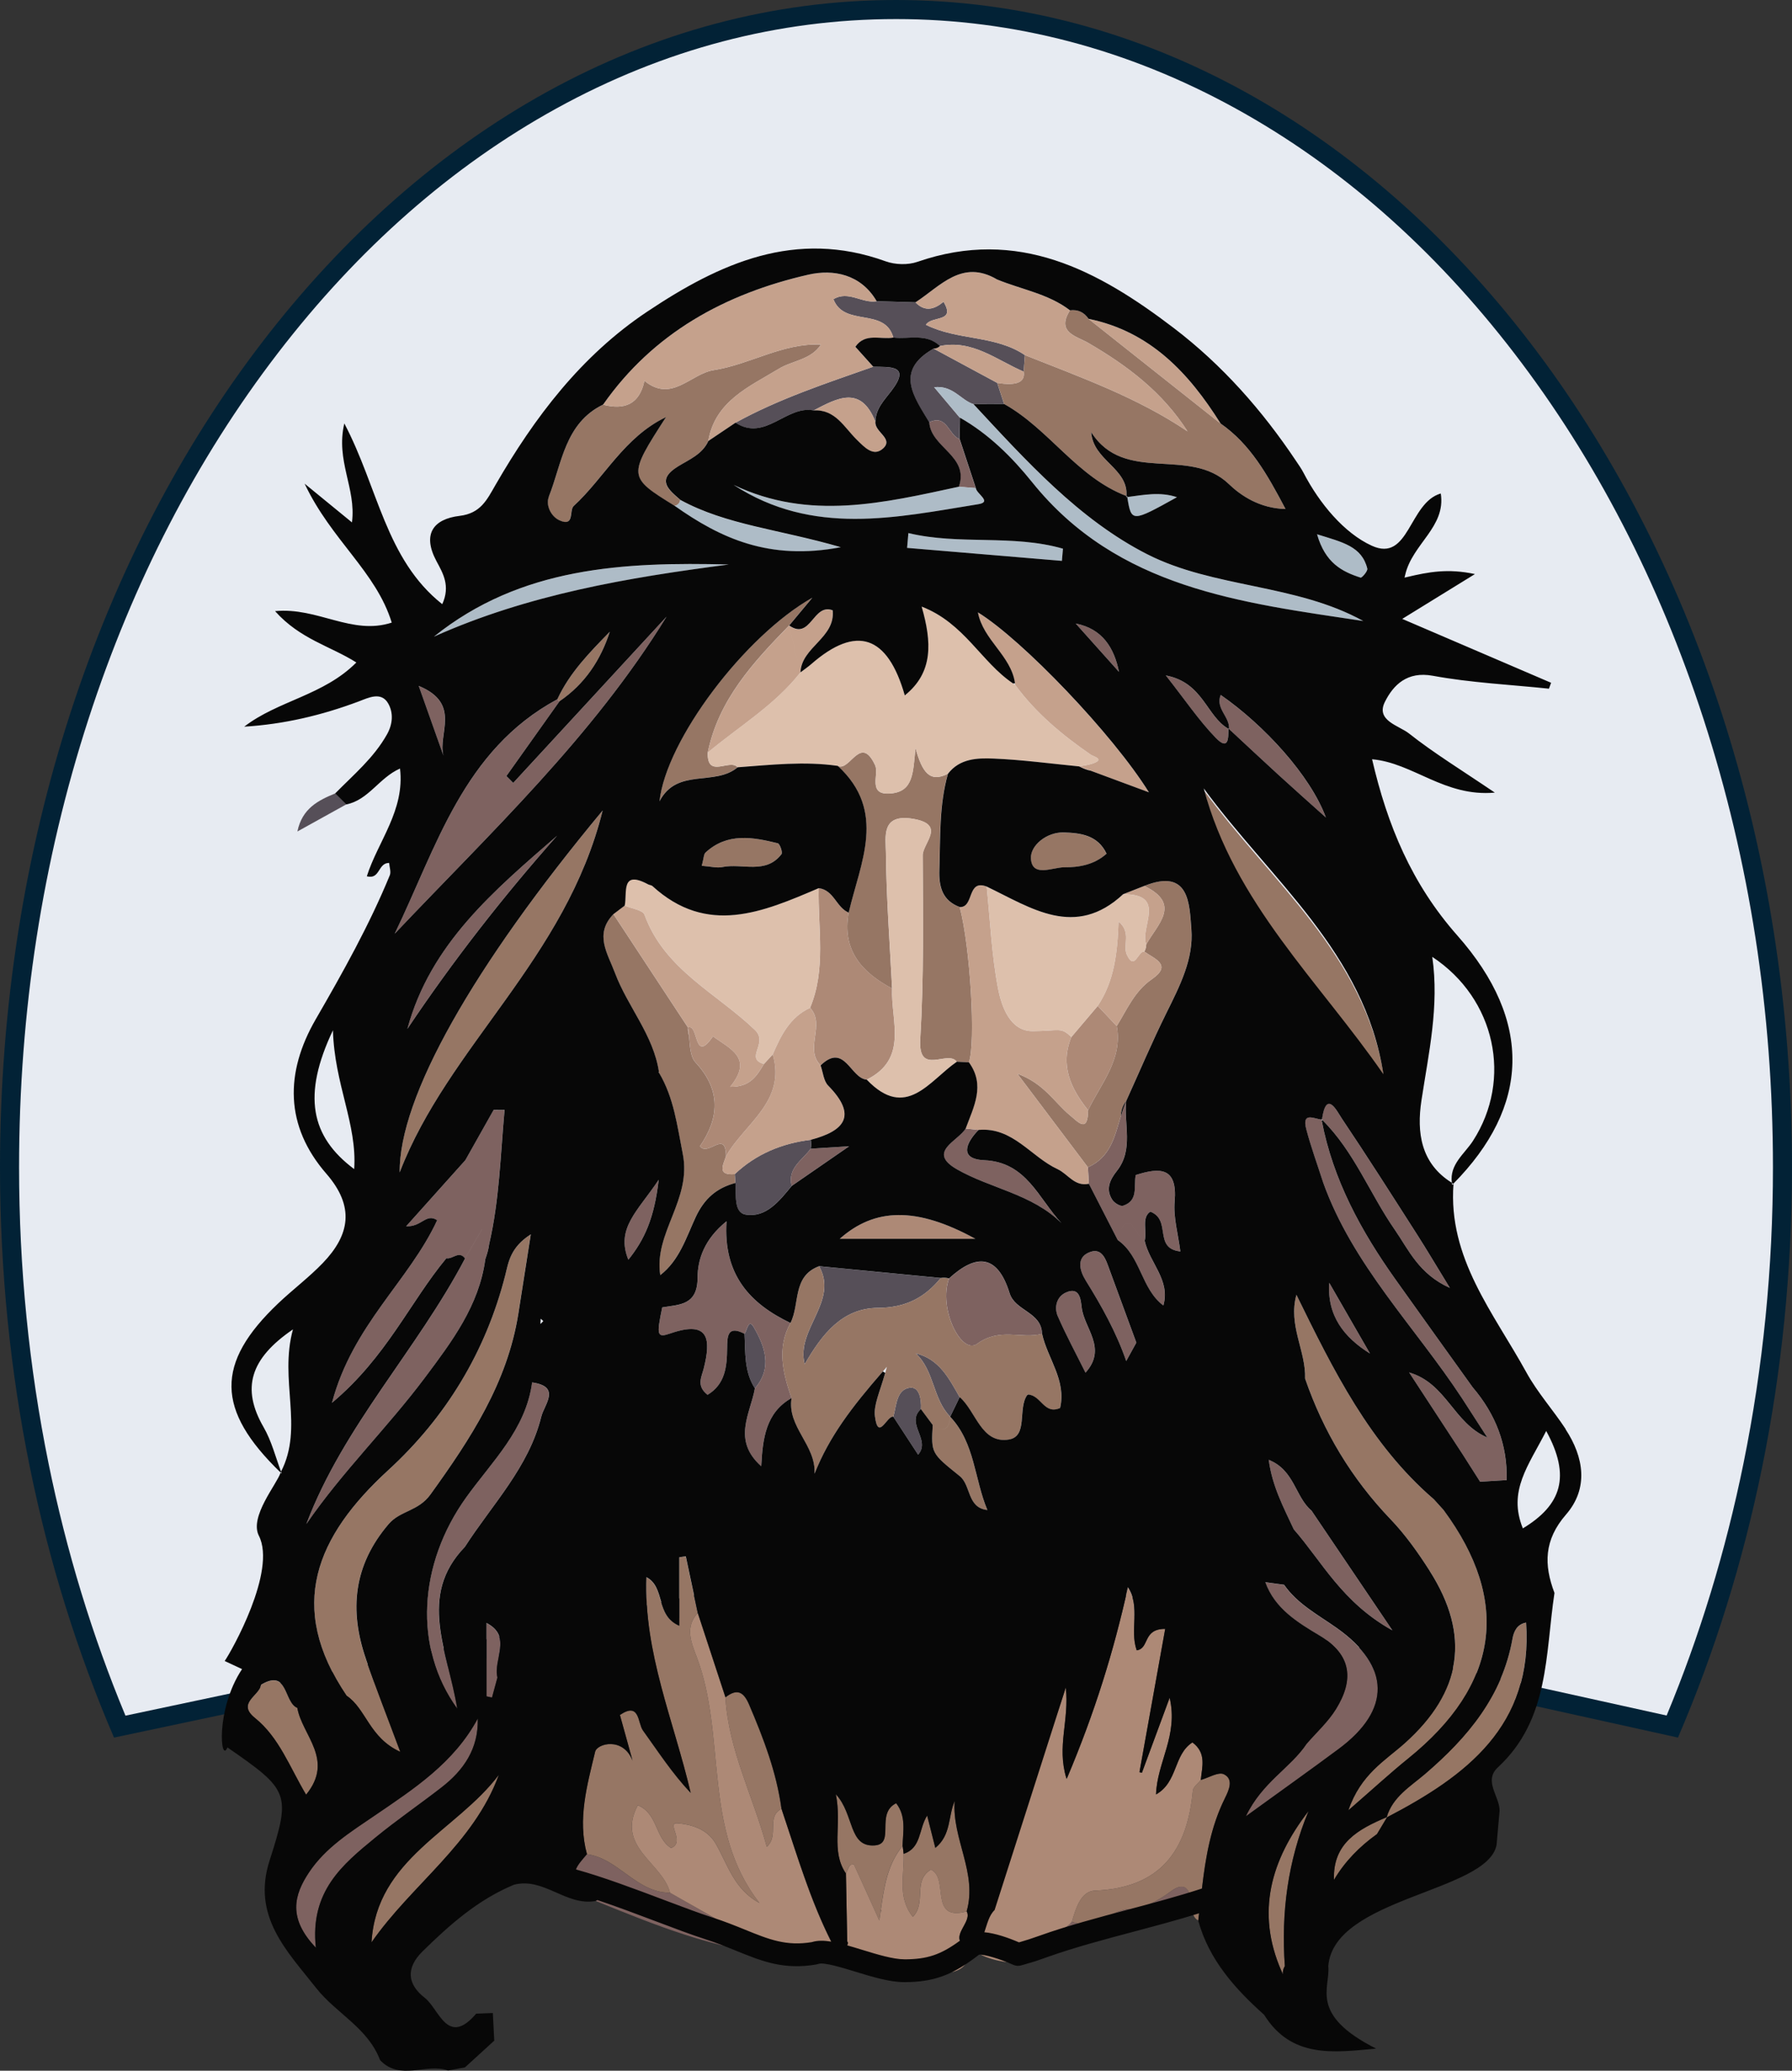 <?xml version="1.0" encoding="UTF-8"?>
<svg id="Layer_2" data-name="Layer 2" xmlns="http://www.w3.org/2000/svg" viewBox="0 0 790.42 913.28">
  <rect x="0" y="0" width="790.42" height="913.28" fill="#333333" stroke="none"/>
  <g id="Layer_1-2" data-name="Layer 1">
    <g>
      <g>
        <path d="m52.8,761.52c-31.8-75.12-48.6-160.33-48.6-246.69,0-69.06,10.38-136.05,30.85-199.1,19.76-60.85,48.03-115.48,84.03-162.39,35.94-46.82,77.77-83.56,124.32-109.21,48.09-26.5,99.17-39.94,151.8-39.94s103.71,13.44,151.8,39.94c46.55,25.65,88.38,62.39,124.32,109.21,36,46.9,64.28,101.54,84.03,162.39,20.47,63.05,30.85,130.04,30.85,199.1,0,86.34-16.79,171.54-48.59,246.66l-334.99-74.08-349.83,74.11Z" fill="#e7ebf2"/>
        <path d="m395.21,8.41c51.92,0,102.31,13.26,149.78,39.41,46.04,25.37,87.43,61.73,123.01,108.09,35.71,46.52,63.76,100.73,83.37,161.12,20.34,62.63,30.65,129.18,30.65,197.8,0,44.22-4.36,88.11-12.97,130.45-7.86,38.69-19.27,76.12-33.93,111.35l-330.68-73.13-1.78-.39-1.78.38-345.54,73.2c-14.68-35.25-26.09-72.7-33.96-111.41-8.6-42.33-12.97-86.22-12.97-130.45,0-68.62,10.31-135.17,30.65-197.8,19.61-60.39,47.66-114.6,83.37-161.12,35.58-46.36,76.97-82.72,123.01-108.09,47.47-26.15,97.86-39.41,149.78-39.41m0-8.41C176.94,0,0,230.5,0,514.84c0,91.35,18.27,177.14,50.29,251.52l352.32-74.64,337.51,74.64c32.03-74.38,50.29-160.17,50.29-251.52C790.42,230.5,613.48,0,395.21,0h0Z" fill="#022236"/>
      </g>
      <path d="m152.74,354.77h0c-7.19,3.98-14.37,7.97-21.56,11.95,2.11-10.22,9.22-13.72,16.68-16.79,1.63,1.61,3.25,3.22,4.88,4.84Zm259.06-201.02s0,0,0,0c0,0,0,0,0,0h0Zm.24,17.02c8.4-.86,11.74,5.7,17.32,7.48,4.51-.01,9.03-.02,13.54-.04h0c-1.02-3.12-2.03-6.23-3.05-9.34h0c-9.35-5.04-18.7-10.08-28.05-15.12-17.47,9.82-8.73,21.23-1.96,32.52,7.9-3.79,8.51,5.68,13.4,7.37,0,0,0,0,0,0,.04-3.14.08-6.28.12-9.42h0c-3.56-4.23-7.11-8.46-11.32-13.45Zm39.48-6.88c.18-2.42.37-4.84.55-7.26,0,0,0,0,0,0-13-8.88-29.73-6.39-43.69-13.39,2.67-4.14,13.37-.88,7.79-10.13-4.07,3.38-8.17,4.58-12.39.24h0c-5.71-.16-11.42-.33-17.13-.49h0c-6.33,1.08-12.45-4.89-19.04-.89,4.77,12.43,22.73,3.4,26.43,16.94h0c6.91.81,14.49-2.03,20.51,3.72,14.37-2.97,25.05,6.19,36.96,11.27Zm-92.68,17.15c10.35-5.37,20.81-11.37,27.26,4.9h0s0,0,0,0c.12-5.62,3.72-9.23,6.93-13.39,8.99-11.68-.59-10.58-7.9-10.8,0,0,0,0,0,0-20.64,7.28-41.47,14.09-60.75,24.71,13.11,8.48,22.32-7.75,34.46-5.42Zm42.48,431.01c-5.95.78-5.88,7.84-7.29,12.8,3.67,5.62,7.34,11.24,10.94,16.75,5.81-6.51-5.72-13.73,1.24-20.11,0,0,0,0,0,0,.26-4.25-.65-9.99-4.88-9.43Zm-68.91-26.78c-2.29-3.95-2.87,1.55-4.04,3.02.45,8.23-.21,16.67,4.59,24.07,0,0,0,0,0,0,7.93-9.15,4.35-18.67-.54-27.09Zm-3.49-49.58c9.01,1.46,14.88-6.12,20.28-12.66h0c-1.97-7.9,4.8-11.34,8.39-16.41,0,0,0,0,0,0,0,0,0,0,0,0,.23-1.31.24-2.61.02-3.92h0c-12.74,1.56-24.08,6.24-33.51,15.13.06,1.3.14,2.6.25,3.9,0,0,0,0,0,0,.42,5.16-.88,13.07,4.57,13.95Zm26.02,66.01c7.63-13.31,16.67-24.75,32.2-24.85,12.17-.08,20.61-4.38,27.79-13.16-17.87-1.74-35.74-3.47-53.62-5.2,0,0,0,0,0,0,8.7,15.63-10.39,27.73-6.37,43.22Zm48.96-4.83c8.3,7.69,7.49,20.13,15.21,27.95,1.39-2.88,2.79-5.75,4.18-8.62,0,0,0,0,0,0-4.68-8.14-8.89-16.76-19.38-19.32Z" fill="#564f58"/>
      <path d="m343.99,862.25c-28.7-2.42-54.95-13.2-81.24-23.84,0,0,0,0,0,0,10.95-6.71-3.98-3.69-2.56-6.81-11.06-3.58-5.58-8.74-1.33-13.79,13.99,1.83,21.79,17.02,36.66,16.98,0,0,0,0,0,0,16.16,9.15,32.31,18.31,48.47,27.47Zm153.78-19.25c-.29-.29-.58-.58-.87-.88.26.33.56.61.87.88Zm0,0c-.32-.27-.62-.55-.87-.88,0,0-.01-.01-.02-.02h0s0,0,0,0c-8.12,1.41-14.87,8.89-24.09,5.47-4.82,6.17-16.17,5.48-16.84,16.01,0,0,0,0,0,0,15.55-4.8,31.64-8.12,45.93-16.46-1.37-1.37-2.74-2.75-4.11-4.12Zm18.6-8.76c-5.76,4.28-12.05,7.6-19.49,7.86h0s.01.01.02.02c.29.29.58.58.87.88,1.37,1.38,2.74,2.75,4.11,4.12,9.43,1.16,16.29-4.57,23.68-8.87-1.13-5.75-3.46-8.26-9.18-4.01ZM223.33,342.31c7.81-10.99,15.63-21.99,23.44-32.98h0s0,0,0,0c0,0-.21-.19-.44-.4l-.14-.13c-.2-.18-.38-.35-.38-.35-41.51,22.38-53.25,65.18-71.74,103.41,42.25-44.63,87.21-86.71,119.9-139.84-22.54,24.44-45.08,48.88-67.63,73.32-1-1.01-2-2.02-3-3.03Zm-9.3,213.15c.63-2.2,1.18-4.41,1.7-6.63-.26,2.16-.93,4.39-1.7,6.63-2.74,20.47-14.82,36.39-26.57,52.11-16.55,22.14-36.55,41.59-52.36,64.65,16.36-43.24,48.87-76.82,70-117.12,0,0,0,0,0,0,0,0,0,0,0,0,2.32-4.01,4.65-8.01,7.51-12.94.57,5.28,1,9.29,1.43,13.3Zm-17.18-.48c-16.13,19.45-26.37,43.57-50.46,63.77,9.11-34.4,34.01-53.74,46.41-80.56-5.03-3.18-6.75,3-13.7,2.7,9.61-10.73,17.87-19.94,26.12-29.16,0,0,0,0,0,0,0,0,0,0,0,0-.97,14.77-1.72,29.57-8.37,43.23Zm386.65-33.65h0c-2.49-7.77-5.31-15.45-7.38-23.33-2.05-7.8,3.4-4.58,6.77-4.22,0,.03.01.05.02.07.02.12.05.23.07.35,4.96,26.06,17.34,48.71,32.51,70.05,11.3,15.91,22.71,31.74,34.07,47.6,0,0,0,0,0,0,0,0,0,0,0,0-1.58,1.61-3.16,3.21-4.74,4.81-20.74-31.58-48.26-58.8-61.3-95.34Zm-360.97-31.75s0,0,0,.01c-1.8,19.8-2.28,39.78-6.8,59.23-.52,2.22-1.07,4.43-1.7,6.63-.43-4.01-.86-8.02-1.43-13.3-2.86,4.93-5.18,8.93-7.51,12.94,0,0,0,0,0,0-2.7-3.67-5.51.45-8.25-.11,6.65-13.65,7.4-28.45,8.37-43.23,0,0,0,0,0,0,4.17-7.41,8.33-14.8,12.49-22.19h0c1.6,0,3.2.02,4.81.03Zm23.15-120.95c-23.95,27-46.06,55.36-66.04,85.2,10.14-37.55,38.36-61.15,66.04-85.2Zm403.87,243.22s0,0,0,0c10.07,11.79,15.39,25.32,15,40.94,0,0,0,0,0,0-3.91.23-7.82.47-11.72.71,0,0,0,0,0,0-2.61-4.09-5.21-8.18-7.83-12.27,0,0,0,0,0,0-7.83-11.98-15.66-23.95-23.49-35.93,16.51,4.83,19.52,22.32,34.49,28.7-3.73-5.78-7.45-11.55-11.18-17.33,1.58-1.6,3.16-3.21,4.74-4.81Zm-66.51-118.1s0-.04.01-.07c1.94-13.43,6.6-3.63,8.72-.48,11.35,16.89,22.26,34.07,33.23,51.21,4.32,6.75,8.4,13.66,14.49,23.6-13.76-6.18-18.18-16.84-24.33-25.71-10.99-15.84-17.88-34.39-31.84-48.26-.1-.1-.19-.19-.28-.29Zm-19.01-151.85c-7.36-6.73-14.63-13.56-21.94-20.34.43-5.36-6.12-9.07-3.68-15.04,19.11,13.25,39.59,35.54,46.39,54.05-6.93-6.22-13.9-12.39-20.77-18.67Zm-27.84-16.49c-7.38-7.61-13.38-16.57-22-27.5,16.53,3.11,17.89,18.03,27.62,23.53-.04,3.99.17,9.94-5.62,3.97Zm-42.62-29.06c-6.37-7.12-12.74-14.23-19.11-21.35,11.71,2.3,16.92,10.59,19.11,21.35Zm-298,36.93c-3.2-9.03-6.41-18.05-10.92-30.76,19.05,7.83,8.26,21.3,10.92,30.76Zm9.43,349.01s0,0,0,0c-21.06,21.76-7.42,45.93-3.36,71.31-19.48-26.92-17.12-63.76,3.95-93.14,11.39-15.88,26.3-29.85,29.07-50.71,12.92,1.84,5.39,9.7,4.06,15.06-5.53,22.44-21.69,38.77-33.71,57.48Zm-65.7,176.77c-12.44-13.03-9.66-23.24-3.04-33.21,7.34-11.04,18.43-17.89,29.17-25.21,17.16-11.7,34.77-23.11,45.27-42.65.37,13.35-6.25,22.81-16.01,30.38-9.67,7.51-19.81,14.44-29.27,22.21-14.27,11.73-28.81,23.55-26.13,48.47Zm80.08-119.17s0,0,0,0c-.8,2.94-1.6,5.88-2.4,8.83-.81-.18-1.63-.35-2.44-.53v-32.36c11.57,6.02,2.85,16.11,4.84,24.06Zm346.96-40.89h0c5.99,8.61,15.22,13.36,23.43,19.2,23.5,16.71,23.93,35.92.68,53.18-12.49,9.28-25.18,18.29-40.96,29.73,7.16-15.05,19.73-21.36,26.77-31.95,0,0,0,0,0,0,4.39-5.08,9.51-9.7,12.99-15.34,7.86-12.74,7.12-23.83-7.18-32.4-9.72-5.82-19.79-11.86-24-23.55,2.75.38,5.51.75,8.26,1.13Zm12.1-32.78s0,0,0,0c10.89,16.12,21.78,32.23,35.71,52.85-22.31-12.41-31.03-30.34-43.52-44.58-4.43-9.58-9.51-18.95-11.04-30.65,11.43,4.59,11.62,16.31,18.85,22.38Zm7.84-100.46c5.99,10.4,11.98,20.8,17.97,31.2-11.56-7.2-18.96-16.79-17.97-31.2Zm-91.95-73.41c.7-2.34,1.45-4.65,2.42-6.83-1.16,10.35,3.37,21.48-4.16,30.96-3.1,3.9-5.02,8.1-1.96,12.73.91,1.37,3.51,2.96,4.72,2.57,6.87-2.22,4.61-8.6,5.56-13.53t0,0c10.67-3.41,18.5-3.59,17.18,11.68-.61,7.04,1.55,14.33,2.52,22.02-12.09-1.34-3.73-13.89-13.25-17.55-4,2.61-1.36,8.46-2.48,12.84-3.92-1.73-7.47-16.57-11.89-.33-4.24-8.27-8.48-16.54-12.72-24.81-.13-2.42-.27-4.84-.4-7.26,10.02-4.5,11.86-13.71,14.47-22.48Zm-71.1-298.71s0,0,0,0c2.38,7.21,4.75,14.42,7.13,21.62-2.49-.19-4.98-.39-7.46-.58,4.67-13.62-12.39-17.25-13.06-28.41,7.9-3.79,8.51,5.68,13.4,7.37Zm-132.7,326.7c-1.98,17.15-6.34,26.49-13.39,35.28-5.65-13.9,4.14-21.39,13.39-35.28Zm58.6,96.31h0c-11.35,6.39-12.73,17.74-13.37,30.07-12.97-11.6-4.8-23.14-2.81-34.36,7.93-9.15,4.35-18.67-.54-27.09-2.29-3.95-2.87,1.55-4.04,3.02-7.48-3.86-7.6,1.09-7.65,6.32-.07,8.08-.8,15.89-8.62,20.61-5.08-3.96-2.66-7.8-1.71-11.58,3.2-12.7,2.62-21.46-14.61-15.53-5.97,2.06-6.31,1.09-3.68-11.46,0,0,0,0,0,0,7.72-1.31,15.56-.86,15.59-13.18.02-7.96,2.98-16.92,12.78-24.81-1.53,23.6,10.36,36.35,28.19,44.86-6.14,11.13-3.28,22.13.48,33.12,0,0,0,0,0,0,0,0,0,0,0,0Zm152.08-24.48s0,0,0,0c-1.49,2.7-2.98,5.41-4.47,8.11-4.37-12.66-10.83-24.25-17.89-35.58-2.57-4.11-4.18-9.79,1.26-12.23,6.05-2.71,7.66,3.19,9.29,7.61,3.94,10.69,7.87,21.39,11.8,32.09Zm3.67-44.93s0,0,0,0c2.1,9.7,11.44,17.31,8.23,28.54-9.88-7.41-9.86-21.73-20.12-28.87h0c4.42-16.24,7.97-1.4,11.89.33Zm-78.97-49.49h0c1.89.2,3.78.39,5.67.59-5.6,5.75-8.7,12.86,2.52,13.35,19.45.86,24.25,18.18,35.34,29.06-13.11-14.04-31.96-16.22-47.35-25.01-13.44-7.68.37-12.35,3.82-17.99Zm-7.33,66.16s0,0,0,0c12.19-11.15,21.46-10.54,26.76,6.56,2.41,7.79,14.07,8.24,14.29,17.83-9.19,2.45-18.4-2.99-28.66,4.41-6.94,5.01-17.19-15.6-12.38-28.8Zm58.51,12.71c1.05,9.29,11.43,17.97,1.68,28.8-4.26-8.57-8.58-16.54-12.19-24.83-1.73-3.98-.55-8.66,3.52-10.5,6.1-2.76,6.6,3.03,7,6.53Zm-119.52-69.98s0,0,0,0c3.9-.25,7.8-.5,16.92-1.07-11.09,7.66-18.2,12.57-25.31,17.48h0c-1.97-7.9,4.8-11.34,8.39-16.41Z" fill="#7e6260"/>
      <path d="m258.86,817.81c-4.24-15.44.12-30.55,3.61-45.16.88-3.69,12.39-6.68,16.51,3.92-1.86-6.71-3.72-13.43-5.58-20.14,8.85-6.01,7.79,3.52,10.17,6.82,6.65,9.21,12.8,18.79,21.05,27.53-7.42-31.68-20.77-61.87-19.54-95.11,8.35,4.31,4.03,16.84,14.48,21.38v-30.14c.96-.15,1.92-.3,2.89-.45,1.76,8.3,3.52,16.6,5.29,24.9-5.68,6.2-2.94,12.89-.56,19.12,13.48,35.24,2.41,76.36,27.81,108.8-11.31-6.05-14.01-17.11-19.4-26.33-3.82-6.53-11.07-8.36-16.73-8.82-5.21-.43,3.62,8.32-2.85,10.92-7.1-4.39-5.81-15.28-14.7-18.87-9.84,18.55,10.97,25.38,14.21,38.59,0,0,0,0,0,0,0,0,0,0,0,0-14.86.05-22.66-15.15-36.66-16.98Zm280.96-35.24c-2.41-1.18-6.74,1.55-10.2,2.52h0c-1.21,1.56-3.34,3.03-3.49,4.69-2.42,26.46-14.33,42.94-43.12,44.08-6.32.25-8.46,7.84-10.23,13.71,9.22,3.42,15.97-4.05,24.09-5.47,0,0,0,0,0,0,7.45-.26,13.73-3.58,19.49-7.86,5.72-4.25,8.05-1.74,9.18,4.01.98,2.95-.61,6.78,3.03,8.82h0c2.11-18.41,3.24-37.03,11.75-54.06,1.8-3.61,3.85-8.31-.51-10.45Zm-227.64-450.69c4.77-23.28,20.09-39.8,35.88-56.02h0c2.75-3.3,5.51-6.61,10.21-12.25-29.87,16.85-64.53,62.82-67.42,89.8,7.73-14.95,24.33-6.46,34.48-15.01h0c-3.51-3.94-13.55,5.29-13.15-6.53Zm-78.08,212.56c-2.11,13.44-3.8,24.23-5.5,35.02-4.87,30.53-21.07,55.16-38.76,79.71-5.43,7.54-13.31,7.03-18.51,13.13-15.46,18.14-17.37,37.93-9.95,59.45,4.38,12.71,9.32,25.22,15.16,40.91-13.73-6.25-15.02-18.96-23.69-24.76,0,0,0,0,0,0-26.58-39.23-13.5-70.23,18.39-99.46,25.35-23.24,43.01-52.17,51.63-86.12,1.38-5.45,2.12-12.08,11.24-17.89Zm246.01-393.13c17.13,9.96,32.64,21.64,43.68,38.93-22.22-15-47.18-23.84-71.71-33.61h0s0,0,0,0c-.18,2.42-.37,4.84-.55,7.26,0,0,0,0,0,0q1.16,7.07-11.66,4.98c1.02,3.11,2.03,6.23,3.05,9.34h0s0,0,0,0c19.82,11.06,32.05,32.25,53.93,40.57.82-12.39-14.71-15.58-15.55-28.15,14.72,23.07,43.3,6.13,60.68,22.86,5.31,5.11,13.61,10.73,25.02,11.02-8.08-15.39-15.55-28.59-28.63-37.71-19.42-15.39-38.84-30.78-58.25-46.17-1.97-2.91-4.67-4.21-8.18-3.75-6.22,9.83,2.99,11.4,8.18,14.42Zm-136.62,11.36c6.04-3.68,14.17-3.92,18.61-10.69,0,0,0,0,0,0,0,0,0,0,0,0-16.82-.78-31.19,8.75-47.31,11.27-10.17,1.59-18.51,14.58-30.54,4.7-2.17,10.29-8.7,13.03-18.25,10.53-16.92,8.23-18.11,25.9-23.96,40.63-1.5,3.77.91,8.78,4.73,10.47,6.74,2.98,4.13-4.42,6.19-6.32,13.61-12.52,22.2-30.35,40.75-39.25-16.87,26.18-16.85,26.38,3.78,39.13,0,0,0,0,0,0,0,0,0,0,0,0,1.44-.29,2.29-1.16,2.56-2.6-5.2-4.55-10.77-8.77-1.07-14.76,4.92-3.04,10.76-5.36,13.42-11.25,3.02-17.71,18.21-24.02,31.08-31.85Zm-77.69,194.82c-57.36,69.03-89.9,126.63-89.53,159.63,21.38-55.65,73.29-94.06,89.53-159.63Zm401.29,365.36c-4.52,25.29-19.71,43.43-38.53,59.57-6.38,5.47-14.31,10.09-16.94,19.08.09-.04.17-.07.26-.11-.03.05-.05.09-.08.14,34.96-18.22,64.47-40.34,61.32-85.84h0c-3.99.71-5.43,3.89-6.02,7.16Zm-551.97,20.24h0c-.84,4.89-10.84,8.07-2.68,14.64,10.61,8.54,15.18,21.4,22.56,33.85,12.63-15.5-1.79-26.21-3.87-38.3-5.97-2.4-3.89-17.45-16-10.18Zm496.67,58.44s.05-.09.08-.14c-.09.04-.17.07-.26.11-12.4,5.28-23.86,11.36-23.25,27.66h0c4.81-8.15,11.31-14.73,18.97-20.21,0,0,0,0,0,0,1.48-2.47,2.97-4.95,4.45-7.42Zm-447.95,55.19c17.71-25.52,45.1-43.5,56.17-73.91-18.65,24.79-54,36.91-56.17,73.91Zm468.65-195.43h0c-28.31-24.34-44.39-57.02-60.66-90.22-3.77,13.44,4.23,24.72,3.82,36.95,8.09,23.41,20.5,44.09,37.71,62.06,6.54,6.83,12.13,14.73,17.24,22.73,18.19,28.52,14.2,53.5-11.07,76.08-8.52,7.61-19.38,13.63-24.77,29.53,11.02-9.56,18.48-16.46,26.37-22.83,40.08-32.35,45.4-69.29,15.61-109.62-1.41-1.56-2.83-3.13-4.24-4.69Zm-55.33,137.51c-16.62,21.55-23.3,44.64-11.98,70.52.22.51.41,1.02.65,1.53t0,0h0c-.12-1.32.17-2.55.87-3.68-1.67-23.57,1.32-46.43,10.46-68.37Zm-71.57-382.23s0,0,0,0c-.03,1.11-.31,2.15-.83,3.14h0s0,0,0,0c4.42,3.18,12.51,5.82,3.31,12.16-7.65,5.27-10.94,13.34-15.5,20.68,2.71,14.74-6.97,25.26-12.64,37.15,0,0,0,0,0,0,0,0,0,0,0,0-.07,10.31-4.48,5.09-8.03,2.17-6.73-5.53-11.3-13.99-23.16-18.31,11.8,15.66,21.46,28.47,31.12,41.28,10.02-4.5,11.86-13.71,14.47-22.48.12-2.37.72-4.69,2.42-6.83,5.9-12.99,11.46-26.14,17.79-38.92,5.8-11.71,11.97-23.71,10.93-36.73-.88-11.05-.75-27.15-20.77-19.14,16.74,8.04,5.67,17.04.89,25.82Zm104.84,58.35c-8.22-53.6-49.91-85.92-79.24-126.09,13.3,50.37,51.01,85.22,79.24,126.09Zm-236.13-72.42s0,0,0,0c5.14-22.07,16.99-44.64-4.81-64.71.2.1.39.17.59.22,5.14,1.35,9.68-13.95,15.92-.49,1.89,4.08-3.7,13.54,7.17,12.42,9.76-1.01,9.52-9.23,10.64-19.92,2.99,10.62,6.28,15.32,14.27,11.27,0,0,0,0,0,0-3.96,13.9-3.33,28.21-3.8,42.43-.24,7.33,1.28,13.53,9.03,16.36h0c4.67,17.49,7.17,60.01,4.03,68.47h0s0,0,0,0c-1.78-.09-3.55-.17-5.33-.26-3.89-5.47-17.09,6.58-16.11-9.85,1.61-27,1.23-54.14,1.09-81.21-.03-5.29,10.54-13.57-4.23-16.08-14.24-2.42-12.08,8.07-12.01,14.86.18,20,1.72,39.98,2.73,59.98h0s0,0,0,0c-13.41-7.14-22.17-16.95-19.17-33.48Zm-83.62,70.7c6.55,11.07,7.94,23.2,10.43,35.68,4.07,20.34-12.84,34.78-9.92,53.54,0,0,0,0,0,0,0,0,0-.01,0-.02,8.44-6.51,11.44-16.57,15.61-25.57,3.79-8.17,9.25-12.88,17.54-15.07,0,0,0,0,0,0-.11-1.3-.19-2.6-.25-3.9-7.94.63-5.13-4.01-3.87-7.89h0c-.08-12.08-7.95.4-11.49-4.44,8.37-12.21,9.54-24.55-1.93-36.93-2.41-2.6-2.48-7.38-2.88-11.85-.34-1.03-.51-2.2-.46-3.56-10.97-16.67-21.93-33.34-32.9-50.01,0,0,0,0,0,0-8.58,8.86-2.59,17.29.64,25.9,5.63,14.99,17.03,27.43,19.44,43.84.01.1.04.19.05.29,0,0,0,0,0,0Zm178.54-106.02c-7.55-.25-14.83,5.75-14.53,11.47.46,8.55,9.61,3.86,14.74,3.9,6.41.05,13.18-1.08,18.62-6-3.92-8.29-11.62-9.13-18.84-9.37Zm-150.63,15.25c8.75-1.81,19.1,3.39,26.08-5.68.61-.79-.69-4.58-1.64-4.82-11.09-2.75-22.27-4.75-31.86,4.09-.79.73-.73,2.4-1.66,5.84,3.88.29,6.62,1.07,9.08.56Zm-72.27-73.5c.22.2.44.4.44.4h0c11.15-7.59,18.11-18.1,22.18-30.66-8.87,9.09-17.77,18.11-23.14,29.79,0,0,.18.17.38.35.05.05.09.08.14.13Zm172.82,315.98s0,0,0,0c0,0,0,0,0,0l-.04-.08c-7.72-7.82-6.9-20.26-15.21-27.95,10.5,2.56,14.7,11.18,19.38,19.32,0,0,0,0,0,0,7.3,6.39,9.5,20.66,21.63,18.75,8.63-1.36,3.9-13.64,8.12-19.56.07-.09.12-.2.19-.29.06,0,.11.01.16.02,5.83.21,7.11,9.08,14.2,5.92,2.84-12.24-5.55-21.8-7.96-32.75-9.19,2.45-18.4-2.99-28.66,4.41-6.94,5.01-17.19-15.6-12.38-28.8-1.2-.35-2.42-.42-3.66-.2-7.19,8.78-15.62,13.08-27.79,13.16-15.53.1-24.57,11.54-32.2,24.85-4.02-15.48,15.06-27.59,6.37-43.22,0,0,0,0,0,0,0,0,0,0,0,0-11.98,4.43-8.39,16.71-12.65,25.04-6.14,11.13-3.28,22.13.48,33.12h0s0,0,0,0c0,0,0,0,0,0h0c-2.08,12.71,10.85,20.7,10.14,33.36,6.38-16.2,16.4-29.36,30.1-45.08.62-.71,1.21-1.4,1.84-2.12-.25.97-.51,1.86-.76,2.75-2.53,8.8-5.17,14.21-4.53,19.16,1.45,11.19,5.28-.41,8.1.14,1.42-4.96,1.35-12.02,7.29-12.8,4.23-.56,5.14,5.18,4.88,9.43,0,0,0,0,0,0,0,0,0,0,0,0,1.74,2.34,3.47,4.67,5.21,7.01,4.72,3.4,7.27,2.14,7.74-3.6Zm-16.52,220.5c6.17-6.36-.28-15.76,7.98-20.86,8.2,3.86-1.12,23.05,15.76,18.46,4.86-16.86-6.52-31.93-5.29-48.63-2.96,6.72-1.48,14.94-8.53,20.66-1.22-4.82-2.33-9.21-3.61-14.26-3.79,5.97-2.49,14.34-10.38,16.87,0,0,0,0,0,0,.43,9.14-2.93,19.01,4.08,27.76Zm-64.42-30.89c5.6-5.02-.39-13.2,6.46-16.75-2.17-16.11-7.92-31.07-14.26-45.91-2.5-5.86-5.42-7.12-10.44-3.23,0,0,0,0,0,0,1.38,23.14,12.2,43.54,18.24,65.89Zm36.65,8.18c.25-.38,1.72-.53,1.78-.39,3.79,8.2,7.49,16.44,11.19,24.68.24-1.56.46-3.11.67-4.64,0-.07.02-.13.03-.2,1.47-10.32,2.95-19.87,9.56-28.03.21-6.39,1.67-13.06-2.83-18.78-9.26,4.6-.26,17.94-9.43,18.6-11.69.85-8.94-13.72-17.17-22.56,2.78,13.81-2.37,24.89,4.44,34.97h0c.56-1.23,1.01-2.53,1.75-3.64Zm44.3-197.79s0,0,0,0c-.47,5.74-3.02,6.99-7.74,3.6-.73,12.58-.62,12.44,11.92,22.56,5.04,4.07,3.17,13.97,12.19,14.96,0,0,0,0,0-.01-5.75-13.58-5.48-29.55-16.36-41.09Z" fill="#967664"/>
      <path d="m455.95,863.58h0c-4.02,5.6-35.34-.86-26.34-9.86,0,0,29.8-76.03,40.48-109.42,1.59,14.73-4.04,25.77.24,39.97.04.14.07.28.12.42.05-.12.1-.24.15-.36,12.23-28.86,20.69-56.16,26.87-84.23,0,0,0,0,0,0,5.75,8.64.67,18.8,3.91,27.8,5.75-.81,2.46-9.5,12.56-9.45-3.78,21.04-7.57,42.1-11.35,63.16l1.07.29c3.71-10.02,7.41-20.04,12.24-33.09,3.9,16.7-5.54,28.33-6.01,42.65,9.72-5.45,7.63-17.55,16.06-22.94,6.33,4.71,4.23,10.83,3.68,16.56h0c-1.21,1.56-3.34,3.03-3.49,4.69-2.42,26.46-14.33,42.94-43.12,44.08-6.32.25-8.46,7.84-10.23,13.71-4.82,6.17-16.17,5.48-16.84,16.01Zm-117.74-49.05c-6.04-22.35-16.86-42.75-18.24-65.89,0,0,0,0,0,0-4.08-12.42-8.16-24.84-12.23-37.26-5.68,6.2-2.94,12.89-.56,19.12,13.48,35.24,2.41,76.36,27.81,108.8-11.31-6.05-14.01-17.11-19.4-26.33-3.82-6.53-11.07-8.36-16.73-8.82-5.21-.43,3.62,8.32-2.85,10.92-7.1-4.39-5.81-15.28-14.7-18.87-9.84,18.55,10.97,25.38,14.21,38.59,0,0,0,0,0,0,16.16,9.15,32.31,18.31,48.47,27.47,8.43,9.7,17.64-4.12,26.22.86,0,0,0,0,0,0-11.63-20.56-18.05-43.16-25.54-65.34-6.85,3.55-.86,11.73-6.46,16.75Zm88.17,28.49c-16.88,4.59-7.56-14.6-15.76-18.46-8.27,5.1-1.81,14.5-7.98,20.86-7.01-8.75-3.66-18.62-4.08-27.76,0,0,0,0,0,0,0,0,0,0,0,0-.11-1.18-.26-2.36-.46-3.53-6.6,8.16-8.08,17.72-9.56,28.03.16.41.3.82.47,1.23-.18-.34-.34-.68-.5-1.03-.22,1.53-.44,3.08-.67,4.64-3.71-8.24-7.41-16.48-11.19-24.68-.06-.14-1.53,0-1.78.39-.74,1.12-1.19,2.42-1.75,3.65h0s0,0,0,0c.25,13.33.5,26.65.75,39.98h0c14.92,6.75,30.43,6.52,46.03,3.42,5.08-1.01,7.97-4.69,7.95-10.17-11.13-4.59,1.4-11.26-1.46-16.57Zm66.2-390.47c-2.8-2.96-5.59-5.92-8.39-8.89,0,0,0,0,0,0,0,0,0,0,0,0-3.87,4.57-7.75,9.15-11.62,13.71,0,0,0,0,0,0-5.15,12.51-.26,22.73,7.37,32.32,0,0,0,0,0,0,5.67-11.89,15.35-22.41,12.64-37.15Zm-151.72,12.49h0c-1.3,1.41-2.61,2.83-3.91,4.24,0,0,0,0,0,0-3.04,5-5.91,10.24-14.88,10.05,10.46-12.75-.18-16.81-7.59-22.26-8.6,12.65-6.2-5.81-11-3.89.22,1.13.35,2.34.46,3.56.4,4.47.47,9.25,2.88,11.85,11.48,12.38,10.31,24.72,1.93,36.93,3.54,4.84,11.41-7.64,11.49,4.44h0c8.1-14.41,26.62-24.04,20.62-44.92Zm20.25-73.33h0c6.69.8,7.72,8.52,13.21,10.78,0,0,0,0,0,0-3.01,16.54,5.76,26.34,19.17,33.48,0,0,0,0,0,0-.61,14.27,7.34,30.92-11.18,40.21,0,0,0,0,0,0-7.26-.57-9.76-16.57-20.37-6.29-7.26-7.43,2.28-17.91-4.62-25.4,0,0,0,0,0,0,7.17-17.17,3.4-35.13,3.79-52.79Zm9.28,154.68h59.83c-26.07-14.31-44.46-13.66-59.83,0Z" fill="#ad8976"/>
      <path d="m423.33,400.08h0c6.39.18,3.05-12.43,11.88-9.03,0,0,0,0,0,0,1.53,14.86,2.18,29.89,4.93,44.52,1.57,8.36,5.38,19.28,15.39,19.21,12.05-.09,12.32-1.92,17.03,2.6-5.15,12.51-.26,22.73,7.37,32.32,0,0,0,0,0,0-.07,10.31-4.48,5.09-8.03,2.17-6.73-5.53-11.3-13.99-23.16-18.31,11.8,15.66,21.46,28.47,31.12,41.28.13,2.42.27,4.84.4,7.26-6.31,1.37-9.23-4.31-13.82-6.44-11.78-5.46-19.74-18.67-34.86-17.31-1.89-.2-3.78-.39-5.67-.59,0,0,0,0,0,0,3.53-9.59,8.8-19.09,1.43-29.21h0c3.14-8.46.64-50.98-4.03-68.47Zm-55.71-268.1c6.59-4,12.71,1.97,19.04.89h0c-6.94-11.92-19.11-14.22-30.18-11.69-36.61,8.39-68.29,25.63-90.48,57.29,9.55,2.5,16.08-.24,18.25-10.53,12.03,9.89,20.37-3.11,30.54-4.7,16.12-2.52,30.49-12.04,47.31-11.27,0,0,0,0,0,0,5.42-5.25,10.2-.89,15.14,1.01,0,0,0,0,0,0,4.39-6.38,11.13-3.01,16.81-4.07-3.7-13.53-21.66-4.51-26.43-16.94Zm48.56,1.13c5.58,9.25-5.13,5.99-7.79,10.13,13.96,7,30.69,4.51,43.69,13.39h0c24.53,9.76,49.49,18.61,71.71,33.61-11.04-17.29-26.55-28.98-43.68-38.93-5.19-3.02-14.39-4.59-8.18-14.42-9.54-7.31-21.38-9.18-32.15-13.61-5.38,9.27-17.71,1.81-23.61,9.83Zm-112.72,320.07c-.05,1.36.12,2.53.46,3.56-.11-1.23-.24-2.44-.46-3.56,4.8-1.92,2.41,16.54,11,3.89,7.42,5.45,18.05,9.51,7.59,22.26,8.98.2,11.84-5.05,14.88-10.05-8.69-2.57,2.22-9.11-3.95-15.03-16.83-16.15-39.96-26.65-48.68-50.78-.77-2.13-5.76-2.75-8.78-4.06-1.65,1.25-3.31,2.5-4.96,3.75,0,0,0,0,0,0,10.97,16.67,21.93,33.34,32.9,50.01Zm144.32-151.09c9.14,12.44,20.79,22.14,33.4,30.82,1.21.83,6.48,1.95.52,3.94-1.86.62-3.86.8-5.8,1.18,1.71.64,3.43,1.27,5.15,1.91,8.11,3.01,16.39,6.08,25.67,9.52-15.85-25.51-55.76-67.24-75.43-79.37,2.29,12.24,14.66,19.05,16.36,31.29.03.24.09.47.12.72h0Zm-85.68-150.12s0,0,0,0c-4.44,6.78-12.56,7.02-18.61,10.69-12.88,7.83-28.06,14.14-31.08,31.85,3.99-2.68,7.98-5.37,11.97-8.05,19.28-10.62,40.11-17.43,60.75-24.71,0,0,0,0,0,0-2.63-2.93-5.26-5.85-7.89-8.78,0,0,0,0,0,0-4.94-1.9-9.71-6.26-15.14-1.01Zm118.01-11.33c19.42,15.39,38.83,30.78,58.25,46.17-13.97-22.26-31.04-40.61-58.25-46.17Zm-121.27,40.41c9.6-.53,13.45,7.44,18.98,12.88,3.38,3.32,7.44,7.86,11.74,3.82,4.63-4.36-4.05-7.21-3.46-11.79h0c-6.46-16.28-16.92-10.27-27.26-4.9Zm81.02-12.17h0q12.82,2.09,11.66-4.98s0,0,0,0c-11.92-5.08-22.59-14.24-36.96-11.27-.76.75-1.68,1.13-2.75,1.13,0,0,0,0,0,0h0c9.35,5.04,18.7,10.08,28.05,15.12Zm-23.68-35.77c5.9-8.02,18.23-.56,23.61-9.83-15.5-9.14-25.05,2.98-36,10.07,0,0,0,0,0,0,4.22,4.33,8.33,3.14,12.39-.24Zm89.41,283.46s0,0,0,0c4.78-8.78,15.86-17.78-.89-25.82-3.11,1.22-6.21,2.44-9.32,3.65,0,0,0,0,0,0,19.68-.1,7.2,14.6,10.21,22.17Zm-147.98,86.15h0s0,0,0,0c15.02-3.96,20.55-10.76,7.66-23.9-2.03-2.07-2.28-5.9-3.35-8.91-7.26-7.43,2.28-17.91-4.62-25.4,0,0,0,0,0,0-8.9,4.11-12.86,12.18-16.46,20.54,6,20.88-12.52,30.51-20.62,44.93h0s0,0,0,0c-1.26,3.88-4.07,8.52,3.87,7.89,9.43-8.89,20.77-13.57,33.51-15.14Zm134.96-50.17c4.56-7.33,7.86-15.4,15.5-20.68,9.19-6.34,1.1-8.98-3.31-12.16h0c-2.79-.51-4.3,8.92-7.77,1.25-1.82-4.04,2.18-9.73-3.62-14.54-.47,13.95-1.92,26.37-9.19,37.23,0,0,0,0,0,0,2.8,2.97,5.59,5.93,8.39,8.89Zm-144.52-176.62c-15.79,16.22-31.11,32.74-35.88,56.02,13.81-11.55,29.53-20.88,40.85-35.32h0m0,0c.47-11.23,15.49-15.22,14.21-27.38-8.71-3.31-9.63,13.41-19.17,6.69h0" fill="#c5a18c"/>
      <path d="m475.91,338.03c1.71.64,3.43,1.27,5.15,1.91-1.7-.32-3.44-1.06-5.15-1.91Zm-191.6,65.44c8.73,24.13,31.86,34.63,48.68,50.78,6.16,5.91-4.74,12.46,3.95,15.03,0,0,0,0,0,0,1.3-1.41,2.61-2.83,3.91-4.24h0c3.6-8.36,7.56-16.43,16.46-20.54,0,0,0,0,0,0,0,0,0,0,0,0,7.17-17.17,3.4-35.13,3.79-52.79,0,0,0,0,0,0-24.59,10.52-49.17,21.2-73.36-.93-.46-.42-1.28-.42-1.87-.73-12.26-6.61-9.16,3.75-10.35,9.36,3.03,1.32,8.01,1.93,8.78,4.06Zm155.84,32.09c1.57,8.36,5.38,19.28,15.39,19.21,12.05-.09,12.32-1.92,17.03,2.6,0,0,0,0,0,0,3.87-4.57,7.75-9.14,11.62-13.71,0,0,0,0,0,0,7.27-10.86,8.73-23.28,9.19-37.23,5.8,4.81,1.79,10.5,3.62,14.54,3.46,7.67,4.97-1.77,7.77-1.25h0c.52-.98.79-2.03.83-3.14,0,0,0,0,0,0,0,0,0,0,0,0-3.01-7.57,9.48-22.28-10.21-22.17,0,0,0,0,0,0,0,0,0,0,0,0-21.22,19.77-40.58,6.06-60.17-3.35,0,0,0,0,0,0,1.53,14.86,2.18,29.89,4.93,44.52Zm-18.12,32.72c-3.89-5.47-17.09,6.58-16.11-9.85,1.61-27,1.23-54.14,1.09-81.21-.03-5.29,10.54-13.57-4.23-16.08-14.24-2.42-12.08,8.07-12.01,14.86.18,20,1.72,39.98,2.73,59.98h0c-.61,14.27,7.34,30.92-11.18,40.22,0,0,0,0,0,0,17.39,18.18,27.61.4,39.72-7.91Zm-36.02-130.78c1.89,4.08-3.7,13.54,7.17,12.42,9.76-1.01,9.52-9.23,10.64-19.92,2.99,10.62,6.28,15.32,14.27,11.27,0,0,0,0,0,0,5.17-6.76,12.92-6.99,20.1-6.7,12.6.51,25.15,2.23,37.72,3.45,1.94-.38,3.94-.56,5.8-1.18,5.96-1.99.69-3.11-.52-3.94-12.61-8.68-24.27-18.38-33.4-30.82h0c-.33-.2-.63-.44-.95-.65-14.02-9.35-21.51-26.65-40.34-33.9,4.5,15.63,5.21,29.03-7.44,39.17q-11.39-39.84-41.19-13.86c-1.53,1.33-3.22,2.48-4.83,3.71,0,0,0,0,0,0h0c-11.31,14.44-27.03,23.77-40.85,35.32-.4,11.82,9.65,2.58,13.15,6.53h0c14.71-1.08,29.41-2.74,44.16-.62.19.08.39.15.59.22,5.14,1.35,9.68-13.95,15.92-.49Z" fill="#ddc0ac"/>
      <path d="m601.28,273.92c-53.76-8.11-108.32-14.25-146.07-61.23-8.88-11.05-19.18-21.27-31.84-28.46h0c-3.56-4.23-7.11-8.46-11.32-13.45,8.4-.86,11.74,5.7,17.32,7.48,23.15,24.91,46.56,50.92,76.62,66.21,29.42,14.97,65.53,12.99,95.3,29.45Zm-409.92,6.91c41.73-18.69,85.72-26.06,130.09-31.83-46.26-1.15-91.74,1-130.09,31.83Zm132.16-66.95c35,22.74,71.68,14.38,107.98,8.51,6.2-1-.9-4.61-1.13-7.12-2.49-.19-4.98-.39-7.46-.58-32.99,7.1-65.97,15.18-99.38-.8Zm-26.02,9.26s0,0,0,0c20.29,14.35,41.75,24.28,73.3,18.26-27.22-7.93-50.43-9.78-70.75-20.85-.27,1.44-1.12,2.31-2.56,2.6Zm102.59,18.51c22.76,1.91,45.52,3.82,68.29,5.73.16-1.79.31-3.59.47-5.38-22.37-6.42-45.73-1.48-68.18-6.88-.19,2.18-.38,4.35-.57,6.53Zm200.03,13.14c.56.18,3.23-2.9,2.96-3.98-2.43-9.83-10.91-11.63-22.18-15.14,3.62,12.64,10.97,16.48,19.22,19.12Zm-81.03-35.47c-7.45-2.51-14.68-1-21.91-.07,1.79,11.22,2,11.12,21.91.07Z" fill="#aebcc7"/>
      <path d="m690.6,630.31c-5.57-8.47-12.47-16.15-17.32-24.98-14.43-26.24-34.67-50.37-32.16-83.2,0,0-.57.48-.58.48-.07-.32-.1-.63-.14-.94-13.74-8.54-15.56-22.21-13.43-36.29,3.17-20.9,7.92-41.57,4.78-63.36,27.94,18.44,35.44,54.04,17.97,81.13-3.73,5.78-10.43,10.38-9.33,18.52.24.15.46.31.71.46-.01-.02-.02-.05-.04-.07,33.53-33.92,35.3-71.51,1.74-109.47-20.16-22.81-30.86-48.63-37.6-77.72,18.12,1.58,31.89,16.7,54.14,14.71-14.68-9.96-26.8-17.35-37.85-26.08-4.46-3.53-14.79-5.65-10.63-13.96,3.71-7.41,9.79-13.58,21.1-11.5,16.86,3.1,34.15,3.91,51.25,5.7.32-.87.63-1.73.95-2.6-21.28-9.13-42.56-18.26-65.66-28.18,10.81-6.66,20.11-12.4,32.07-19.77-11.97-2.56-20.65-.9-29.92,1.31-.38.09-.75.17-1.13.26.07-.44.2-.85.3-1.28,3.16-13.65,18-21.02,15.68-35.83-14.09,4.05-13.88,30.59-30.45,23.03-12.14-5.55-23.06-18.59-30.12-32.21-.94-1.81-2.14-3.49-3.28-5.19-14.9-22.3-32.53-42.29-53.81-58.52-33.41-25.49-68.84-44.64-113.17-29.28-4.18,1.45-9.8,1.29-14-.22-39.8-14.41-73.26.85-105.26,22.23-29.04,19.4-49.59,46.51-66.82,76.33-3.79,6.56-6.53,12.58-15.85,13.7-11.53,1.38-16.65,7.97-10.2,20.01,2.79,5.21,6.23,10.83,2.53,18.94-25.03-19.86-28.23-51.36-43.2-79.72-3.88,16.59,5.3,28.58,3.39,43.52,0,.05,0,.09-.01.14-.03-.03-.06-.05-.09-.08-6.66-5.45-11.81-9.67-20.8-17.02,11.84,25.02,31.52,38.78,38.43,61.29-17.68,5.74-32.62-6.89-51.46-5.06,11.03,12.38,24.46,15.42,35.85,22.64-14.46,14.55-34.46,16.76-49.46,28.31,17.58-1.06,34.28-5.03,50.62-11.17,4.03-1.51,9.83-4.53,12.92.99,2.23,3.97,2.1,8.86-.59,13.63-5.82,10.35-14.75,17.78-22.84,26.01,1.63,1.61,3.25,3.22,4.88,4.84h0c9.83-1.91,14.51-11.78,23.73-15.83,2.2,18.47-9.75,32.11-14.64,47.52,5.93,1.58,4.82-5.96,9.85-5.89.13,1.86.9,3.93.29,5.43-9.08,22.08-20.72,42.85-32.65,63.48-13.66,23.62-13.64,47.1,4.66,68.16,12.59,14.48,10.4,26.97-1.6,39.43-6.09,6.32-13.19,11.64-19.57,17.69-27.88,26.44-27.59,47.03.98,74.66,0,0,0,.01,0,.02.07-.13.12-.25.19-.38-2.44-6.61-4.21-13.61-7.68-19.62-9.91-17.15-5.96-30.24,12.95-43.15-6.18,22.5,4.85,43.11-5.27,62.76.1.28.2.56.31.84,0,0-.46-.36-.51-.4-1.52,4.96-13.86,19.38-9.56,27.83,7.93,15.55-12.18,51.11-15.08,55.23h0c2.56,1.19,5.11,2.38,7.66,3.57,0,0,0,0,0,0-11.82,17.79-9.52,42.08-6.45,34.55,27.15,18.76,28.1,20.29,18.58,49.92-7.89,24.54,7.65,39.83,20.61,56.26,8.76,11.1,22.81,17.54,28.13,31.73,0,0,0,0,0,0h0c8.8,9.34,20.27,1.23,29.99,4.58,0,0,0,0,0,0h0c2.47-.45,4.95-.89,7.43-1.34h0c4.32-3.94,8.64-7.89,12.95-11.83-.21-4.06-.42-8.12-.63-12.18h0s0,0,0,0c-2.45.09-4.89.18-7.34.28-12.68,14.83-16.31-2.05-22.67-6.97-7.46-5.77-8.68-12.92-.99-20.49,12.03-11.84,24.53-22.86,40.36-29.42,13.14-3.37,23.03,9.56,35.97,7.19h0c.25-.16.48-.3.7-.45,8.7,2.92,17.84,6.37,25.99,9.45,8.09,3.06,15.74,5.94,21.64,7.84,5.11,1.64,9.5,3.43,13.75,5.15,11.25,4.57,20.96,8.51,35.4,5.98.29-.05.58-.13.86-.23,2.29-.84,10.58,1.7,16.06,3.38,7.48,2.29,15.21,4.67,21.8,4.67h.09c12.92-.04,21.27-3.11,32.84-12.11,2.22-.22,9.21,1.83,15.12,4.48,1.08.48,2.29.57,3.43.25l2.24-.64c3.9-1.11,3.99-1.14,8.88-2.88l.59-.21c11.7-4.17,25.16-7.75,38.17-11.21,9.56-2.54,19.35-5.15,28.61-8.03-.12,1.07-.24,2.15-.36,3.22,4.76,17.3,16.15,29.96,29.08,41.55h0c12.11,19.39,30.91,16.59,49.37,14.89h0c-29.88-15.07-20.06-26.93-21.09-36.33,0,0,0,0,0,0,2.38-30.41,70.33-32.65,74.23-53.51t0,0s0,0,0,0c.44-5.04.89-10.08,1.33-15.12t0,0c-.02-6.42-7.22-13.1-.71-19.12,22.76-21.07,20.83-49.91,24.92-76.88h0c-4.72-12.46-4.65-23.37,5.09-34.58,10.02-11.54,7.95-25.24-.22-37.66Zm-51.09-62.28c-13.76-6.18-18.18-16.84-24.33-25.71-10.99-15.84-17.88-34.39-31.84-48.26-.12.06-.23.09-.35.15,4.96,26.06,17.34,48.71,32.51,70.05,11.3,15.91,22.71,31.74,34.07,47.6,0,0,0,0,0,0,10.07,11.79,15.39,25.32,15,40.94,0,0,0,0,0,0-3.91.23-7.82.47-11.72.71,0,0,0,0,0,0-2.61-4.09-5.21-8.18-7.82-12.27,0,0,0,0,0,0-7.83-11.98-15.66-23.95-23.49-35.93,16.51,4.83,19.52,22.32,34.49,28.7-3.73-5.78-7.45-11.55-11.18-17.33-20.74-31.58-48.26-58.8-61.3-95.34,0,0,0,0,0,0-2.49-7.77-5.31-15.45-7.38-23.32-2.05-7.8,3.4-4.58,6.77-4.22-.01-.08-.03-.15-.05-.23h0c.05.05.1.11.15.16,0,0,0,0,0,0,.02,0,.03,0,.05-.01,1.94-13.43,6.6-3.63,8.72-.48,11.35,16.89,22.26,34.07,33.23,51.21,4.32,6.75,8.4,13.66,14.49,23.6Zm-8.91,124.78c-5.1-8-10.7-15.9-17.24-22.73-17.21-17.97-29.62-38.65-37.71-62.06.41-12.23-7.58-23.51-3.82-36.95,16.27,33.2,32.36,65.88,60.66,90.22h0c1.41,1.56,2.83,3.13,4.24,4.69,29.79,40.33,24.47,77.27-15.61,109.62-7.89,6.37-15.36,13.26-26.37,22.83,5.39-15.9,16.25-21.92,24.77-29.53,25.27-22.58,29.26-47.56,11.07-76.08Zm-16.43,26.27c-22.31-12.41-31.03-30.34-43.52-44.58-4.43-9.58-9.51-18.95-11.04-30.65,11.43,4.59,11.62,16.31,18.85,22.38,0,0,0,0,0,0,10.89,16.12,21.78,32.23,35.71,52.85Zm-27.87-153.31c5.99,10.4,11.98,20.8,17.97,31.2-11.56-7.2-18.96-16.79-17.97-31.2Zm23.9-91.96c-28.23-40.87-65.94-75.72-79.24-126.09,29.33,40.18,71.02,72.49,79.24,126.09Zm-113.43,11.71c-1.16,10.35,3.37,21.48-4.16,30.96-3.1,3.9-5.02,8.1-1.96,12.73.91,1.37,3.51,2.96,4.72,2.57,6.87-2.22,4.61-8.6,5.56-13.53t0,0c10.67-3.41,18.5-3.59,17.18,11.68-.61,7.04,1.55,14.33,2.52,22.02-12.09-1.34-3.73-13.89-13.25-17.55-4,2.61-1.36,8.46-2.48,12.84,0,0,0,0,0,0,2.1,9.7,11.44,17.31,8.23,28.54-9.88-7.41-9.86-21.73-20.12-28.87h0c-4.24-8.27-8.48-16.54-12.72-24.81-6.31,1.37-9.23-4.31-13.82-6.44-11.78-5.46-19.74-18.67-34.86-17.31-5.6,5.75-8.7,12.86,2.52,13.35,18.7.83,23.86,16.86,34.08,27.76-13.04-12.89-31.19-15.21-46.09-23.72-13.44-7.68.37-12.35,3.82-17.99h0s0,0,0,0c3.53-9.59,8.8-19.09,1.43-29.21t0,0c-1.78-.09-3.55-.17-5.33-.26-12.11,8.31-22.34,26.09-39.72,7.91,0,0,0,0,0,0,0,0,0,0,0,0-7.26-.57-9.76-16.57-20.37-6.29,1.07,3.01,1.31,6.84,3.35,8.91,12.89,13.14,7.36,19.94-7.66,23.9,0,0,0,0,0,0,.22,1.31.22,2.61-.02,3.92,0,0,0,0,0,0,3.9-.25,7.8-.5,16.92-1.07-11.09,7.66-18.2,12.57-25.31,17.48h0c-5.4,6.54-11.27,14.12-20.28,12.66-5.45-.88-4.15-8.79-4.57-13.95,0,0,0,0,0,0,0,0,0,0,0,0-8.29,2.19-13.74,6.9-17.54,15.07-4.17,8.99-7.18,19.06-15.61,25.57,0,0,0,.01,0,.02,0,0,0,0,0,0-2.92-18.76,13.99-33.2,9.92-53.54-2.49-12.47-3.88-24.61-10.43-35.68,0,0,0,0,0,0-.12-.1-.23-.21-.35-.31.1.01.2.01.3.03-2.4-16.41-13.81-28.84-19.44-43.84-3.23-8.61-9.22-17.04-.64-25.9,0,0,0,0,0,0,0,0,0,0,0,0,1.65-1.25,3.31-2.5,4.96-3.75,1.19-5.61-1.91-15.97,10.35-9.36.59.32,1.41.31,1.87.73,24.19,22.13,48.78,11.44,73.36.93,0,0,0,0,0,0h0c6.69.8,7.72,8.52,13.21,10.78h0s0,0,0,0c5.14-22.07,16.99-44.64-4.81-64.71-14.75-2.12-29.45-.46-44.16.62-10.15,8.56-26.75.07-34.48,15.01,2.89-26.99,37.56-72.96,67.42-89.8-4.7,5.64-7.46,8.94-10.21,12.25h0c9.54,6.72,10.46-9.99,19.17-6.69,1.28,12.16-13.74,16.15-14.21,27.38,0,0,0,0,0,0,1.61-1.23,3.3-2.38,4.83-3.71q29.81-25.97,41.19,13.86c12.65-10.14,11.94-23.53,7.44-39.17,18.82,7.24,26.32,24.55,40.34,33.9.28-.02.55-.03.84-.07-1.7-12.24-14.07-19.05-16.36-31.29,19.67,12.13,59.58,53.86,75.43,79.37-9.28-3.44-17.56-6.51-25.67-9.52-1.7-.32-3.44-1.06-5.15-1.91-12.57-1.22-25.12-2.94-37.72-3.45-7.17-.29-14.92-.06-20.1,6.7,0,0,0,0,0,0,0,0,0,0,0,0-3.96,13.9-3.33,28.21-3.8,42.43-.24,7.33,1.28,13.53,9.03,16.36h0c6.39.18,3.05-12.43,11.88-9.03,0,0,0,0,0,0,0,0,0,0,0,0,19.6,9.41,38.95,23.12,60.17,3.35,0,0,0,0,0,0,3.11-1.22,6.21-2.44,9.32-3.65,20.02-8.01,19.89,8.09,20.77,19.14,1.04,13.02-5.13,25.02-10.93,36.73-6.33,12.77-11.89,25.93-17.79,38.92-1.71,2.14-2.3,4.46-2.42,6.83.7-2.34,1.45-4.65,2.42-6.83Zm-73.47,130.68c-1.39,2.87-2.79,5.75-4.18,8.62l.04.08s0,0,0,0c10.88,11.54,10.61,27.51,16.36,41.09,0,0,0,0,0,.01-9.02-.99-7.15-10.89-12.19-14.96-12.54-10.11-12.64-9.98-11.92-22.56-1.74-2.34-3.47-4.67-5.21-7.01,0,0,0,0,0,0-6.96,6.38,4.57,13.6-1.24,20.11-3.6-5.51-7.27-11.13-10.94-16.75-2.82-.55-6.65,11.05-8.1-.14-.64-4.94,2.01-10.35,4.53-19.16-.24-.16-.48-.33-.75-.48-.11-.06-.22-.1-.32-.15-13.71,15.72-23.72,28.88-30.1,45.08.71-12.66-12.22-20.65-10.14-33.36-11.35,6.39-12.73,17.74-13.37,30.07-12.97-11.6-4.8-23.14-2.81-34.36,0,0,0,0,0,0-4.8-7.4-4.14-15.84-4.59-24.07-7.48-3.86-7.6,1.09-7.65,6.32-.07,8.08-.79,15.89-8.62,20.61-5.08-3.96-2.66-7.8-1.71-11.58,3.2-12.7,2.62-21.46-14.61-15.53-5.97,2.06-6.31,1.09-3.68-11.46,0,0,0,0,0,0,7.72-1.31,15.56-.86,15.59-13.18.02-7.96,2.98-16.92,12.78-24.81-1.53,23.6,10.36,36.35,28.19,44.86,4.26-8.32.68-20.61,12.65-25.04,0,0,0,0,0,0,17.87,1.73,35.75,3.47,53.62,5.2,1.23-.22,2.45-.15,3.66.2,0,0,0,0,0,0,12.19-11.15,21.46-10.54,26.76,6.56,2.41,7.79,14.07,8.24,14.29,17.83,2.41,10.95,10.8,20.51,7.96,32.75-7.08,3.15-8.36-5.71-14.2-5.92-.12.09-.24.18-.35.28-4.21,5.92.51,18.2-8.12,19.56-12.13,1.91-14.33-12.36-21.63-18.75,0,0,0,0,0,0,0,0,0,0,0,0Zm-146.15-60.59c-5.65-13.9,4.14-21.39,13.39-35.28-1.98,17.15-6.34,26.49-13.39,35.28Zm93.24-9.23c15.37-13.66,33.76-14.31,59.83,0h-59.83Zm96.2,34.2c-1.73-3.98-.55-8.66,3.52-10.5,6.1-2.76,6.6,3.03,7,6.53,1.05,9.29,11.43,17.97,1.68,28.8-4.26-8.57-8.58-16.54-12.19-24.83Zm12.28-15.88c-2.57-4.11-4.18-9.79,1.26-12.23,6.05-2.71,7.66,3.19,9.29,7.61,3.94,10.69,7.87,21.39,11.8,32.09,0,0,0,0,0,0-1.49,2.7-2.98,5.41-4.47,8.11-4.37-12.66-10.83-24.25-17.89-35.58Zm-169.34-182.85c.93-3.45.86-5.11,1.66-5.84,9.59-8.84,20.77-6.84,31.86-4.09.95.24,2.25,4.03,1.64,4.82-6.98,9.08-17.33,3.87-26.08,5.68-2.46.51-5.2-.28-9.08-.56Zm90.57-140.21c.19-2.18.38-4.35.57-6.53,22.46,5.4,45.82.46,68.18,6.88-.16,1.79-.31,3.59-.47,5.38-22.76-1.91-45.52-3.82-68.29-5.73Zm74.37,33.36c11.71,2.3,16.92,10.59,19.11,21.35-6.37-7.12-12.74-14.23-19.11-21.35Zm13.61,101.52c-5.44,4.91-12.21,6.05-18.62,6-5.14-.04-14.28,4.66-14.74-3.9-.31-5.72,6.98-11.71,14.53-11.47,7.22.23,14.92,1.08,18.84,9.37Zm26.13-78.62c16.53,3.11,17.89,18.03,27.62,23.53,0-.05,0-.1,0-.15.09.09.19.18.28.26.43-5.36-6.12-9.07-3.68-15.04,19.11,13.25,39.59,35.54,46.39,54.05-6.93-6.22-13.9-12.39-20.77-18.67-7.36-6.73-14.63-13.56-21.94-20.34,0,.02,0,.04,0,.06h0c-.1-.06-.18-.12-.28-.18-.04,3.99.17,9.94-5.62,3.97-7.38-7.61-13.38-16.57-22-27.5Zm88.89-47.12c.27,1.08-2.4,4.16-2.96,3.98-8.25-2.64-15.6-6.48-19.22-19.12,11.27,3.51,19.75,5.31,22.18,15.14Zm-361.04-31.71c5.85-14.73,7.04-32.4,23.96-40.63,22.19-31.67,53.87-48.9,90.48-57.29,11.07-2.54,23.24-.23,30.18,11.69,5.71.16,11.42.33,17.13.49h0s0,0,0,0c10.95-7.1,20.5-19.21,36-10.07,10.76,4.43,22.61,6.29,32.15,13.61,3.51-.45,6.21.85,8.18,3.75,27.21,5.55,44.28,23.91,58.25,46.17,13.07,9.11,20.54,22.32,28.63,37.71-11.41-.28-19.71-5.91-25.02-11.02-17.38-16.73-45.96.21-60.68-22.86.84,12.57,16.37,15.76,15.55,28.15.1.04.2.09.3.12h0s0,0,0,0c0,0,0,0,0,0h0c.02.12.04.22.05.33,7.22-.93,14.46-2.44,21.91.07-19.91,11.05-20.12,11.15-21.91-.07-.12.02-.24.03-.36.05.02-.18,0-.33.01-.5-21.88-8.32-34.11-29.51-53.93-40.57,0,0,0,0,0,0-4.52.01-9.03.03-13.54.04,23.15,24.91,46.56,50.92,76.62,66.21,29.42,14.97,65.53,12.99,95.3,29.45-53.76-8.11-108.32-14.25-146.07-61.23-8.88-11.05-19.18-21.27-31.84-28.46h0c-.04,3.14-.08,6.28-.12,9.42,0,0,0,0,0,0h0c2.38,7.21,4.75,14.42,7.13,21.62.23,2.52,7.34,6.12,1.13,7.12-36.3,5.87-72.98,14.23-107.98-8.51,33.41,15.98,66.39,7.91,99.38.8,4.67-13.62-12.39-17.25-13.06-28.41-6.77-11.29-15.5-22.69,1.96-32.52,0,0,0,0,0,0h0c1.07,0,1.99-.38,2.75-1.13-6.02-5.75-13.59-2.91-20.51-3.72h0c-5.67,1.06-12.42-2.31-16.81,4.07,0,0,0,0,0,0,0,0,0,0,0,0,2.63,2.93,5.26,5.85,7.89,8.78h0s0,0,0,0c7.31.22,16.88-.88,7.9,10.8-3.2,4.16-6.81,7.77-6.93,13.39h0c-.59,4.58,8.09,7.43,3.46,11.79-4.3,4.04-8.36-.5-11.74-3.82-5.54-5.43-9.39-13.41-18.98-12.88-12.14-2.33-21.35,13.91-34.46,5.42-3.99,2.68-7.98,5.37-11.97,8.05-2.65,5.9-8.49,8.21-13.42,11.25-9.7,5.99-4.14,10.21,1.07,14.76,20.32,11.08,43.53,12.92,70.75,20.85-31.55,6.02-53.01-3.91-73.3-18.26,0,0,0,0,0,0-20.63-12.75-20.65-12.95-3.78-39.13-18.55,8.9-27.14,26.73-40.75,39.25-2.06,1.9.55,9.3-6.19,6.32-3.82-1.69-6.23-6.71-4.73-10.47Zm79.41,29.9c-44.38,5.77-88.36,13.14-130.09,31.83,38.35-30.83,83.84-32.98,130.09-31.83Zm-125.87,84.3c-3.2-9.03-6.41-18.05-10.92-30.76,19.05,7.83,8.26,21.3,10.92,30.76Zm50.23-24.85c5.37-11.68,14.27-20.7,23.14-29.79-4.07,12.55-11.03,23.07-22.18,30.66h0c-7.81,11-15.63,21.99-23.44,32.99,1,1.01,2,2.02,3.01,3.03,22.54-24.44,45.08-48.88,67.63-73.32-32.68,53.13-77.64,95.21-119.9,139.84,18.49-38.23,30.22-81.04,71.74-103.41Zm-69.54,208.67c-.36-33,32.17-90.59,89.53-159.63-16.24,65.56-68.15,103.97-89.53,159.63Zm63.35,65.61c-.43.42-.85.84-1.3,1.26.09-.88.13-1.63.15-2.34.41.31.79.68,1.16,1.08Zm-78.24,149.02c4.38,12.71,9.32,25.22,15.16,40.91-13.73-6.25-15.02-18.96-23.69-24.76,0,0,0,0,0,0-26.58-39.23-13.5-70.23,18.39-99.46,25.35-23.24,43.01-52.17,51.63-86.12,1.38-5.45,2.12-12.08,11.24-17.89-2.11,13.44-3.8,24.23-5.5,35.02-4.87,30.53-21.07,55.16-38.76,79.71-5.44,7.54-13.31,7.03-18.51,13.13-15.46,18.14-17.37,37.93-9.95,59.45Zm18.28-277.92c10.14-37.55,38.36-61.15,66.04-85.2-23.95,27-46.06,55.35-66.04,85.2Zm-32.83.59c.68,23.97,10.74,41.36,9.37,61.24-19.23-14.37-22.96-32.6-9.37-61.24Zm58.28,100.67s0,0,0,0c-2.7-3.67-5.51.45-8.25-.11-16.13,19.45-26.37,43.57-50.46,63.77,9.11-34.4,34.01-53.74,46.41-80.56-5.03-3.18-6.75,3-13.7,2.7,9.61-10.73,17.87-19.94,26.12-29.16,0,0,0,0,0,0,4.17-7.41,8.33-14.8,12.49-22.19h0c1.6,0,3.2.02,4.81.03,0,0,0,0,0,.01-1.8,19.8-2.28,39.78-6.8,59.23-.26,2.16-.93,4.39-1.7,6.63-2.74,20.47-14.82,36.39-26.57,52.11-16.55,22.14-36.55,41.59-52.36,64.65,16.36-43.24,48.87-76.82,70-117.12Zm-92.66,202.63c-8.16-6.57,1.84-9.75,2.68-14.64,12.12-7.27,10.03,7.78,16,10.18,2.08,12.1,16.5,22.8,3.87,38.3-7.38-12.44-11.94-25.3-22.56-33.84Zm26.87,101.34c-12.44-13.03-9.66-23.24-3.04-33.21,7.34-11.04,18.43-17.89,29.17-25.21,17.16-11.7,34.77-23.11,45.27-42.65.37,13.35-6.25,22.81-16.01,30.38-9.67,7.51-19.81,14.44-29.27,22.21-14.27,11.73-28.81,23.55-26.13,48.47Zm24.53-2.36c2.18-37.01,37.52-49.12,56.17-73.91-11.08,30.41-38.47,48.4-56.17,73.91Zm55.55-116.81s0,0,0,0c-.8,2.94-1.6,5.88-2.4,8.83-.81-.18-1.63-.35-2.44-.53v-32.36c11.57,6.02,2.85,16.11,4.84,24.06Zm19.33-115.08c-5.53,22.44-21.69,38.77-33.71,57.48t0,0c-21.06,21.76-7.42,45.93-3.36,71.31-19.48-26.92-17.12-63.76,3.95-93.14,11.39-15.88,26.3-29.85,29.07-50.71,12.92,1.84,5.39,9.7,4.06,15.06Zm119.44,231.77c-11.41,1.91-19.04-1.18-29.55-5.46-4.22-1.71-9-3.66-14.46-5.41-5.66-1.82-13.19-4.66-21.16-7.67-12.86-4.86-26.95-10.17-38.99-13.5.78-2.17,2.95-4.48,4.87-6.76-4.24-15.44.12-30.55,3.61-45.16.88-3.69,12.39-6.68,16.51,3.92-1.86-6.71-3.72-13.43-5.58-20.14,8.85-6.01,7.79,3.52,10.17,6.82,6.65,9.21,12.8,18.79,21.05,27.53-7.42-31.68-20.77-61.87-19.54-95.11,8.35,4.31,4.03,16.84,14.48,21.38v-30.14c.96-.15,1.92-.3,2.89-.45,1.76,8.3,3.52,16.6,5.29,24.9,4.08,12.42,8.16,24.84,12.23,37.26,0,0,0,0,0,0,0,0,0,0,0,0,5.02-3.89,7.94-2.63,10.44,3.23,6.33,14.84,12.09,29.8,14.26,45.91,6.68,19.8,12.53,39.94,21.99,58.66-3.21-.53-6.08-.58-8.5.17Zm40.88,7.6h-.06c-5.09,0-12.09-2.15-18.87-4.23-2.21-.68-4.36-1.34-6.41-1.91.44-1,.36-1.51-.03-1.72-.19-10-.38-19.99-.57-29.99,0,0,0,0,0,0-6.81-10.08-1.66-21.16-4.44-34.97,8.23,8.84,5.48,23.41,17.17,22.56,9.17-.66.17-14,9.43-18.6,4.5,5.72,3.04,12.4,2.83,18.78.2,1.17.35,2.35.46,3.53,0,0,0,0,0,0,7.89-2.54,6.59-10.91,10.38-16.87,1.28,5.05,2.39,9.45,3.61,14.26,7.05-5.71,5.58-13.93,8.53-20.66-1.23,16.71,10.15,31.78,5.29,48.63,2.18,4.05-4.56,8.88-2.99,12.98-8.56,6.27-14.48,8.18-24.36,8.22Zm141.3-71.19c-6.34,12.69-8.58,26.25-10.19,39.96-10.25,3.35-21.47,6.35-32.39,9.25-13.21,3.51-26.87,7.15-38.96,11.46l-.6.21q-4.62,1.65-8.25,2.68l-.52.15c-4.94-2.12-10.53-4.04-15.28-4.46,1.23-3.45,1.92-7.24,4.53-9.82,0,0,0,0,0,0,0,0,0,0,0,0,10.1-31.59,20.21-63.18,31.4-98.14,1.59,14.73-4.04,25.77.24,39.97.09.02.18.05.27.06,12.23-28.86,20.69-56.16,26.87-84.23,0,0,0,0,0,0,5.75,8.64.67,18.8,3.91,27.8,5.75-.81,2.46-9.5,12.56-9.45-3.78,21.05-7.57,42.13-11.36,63.2.36.08.72.17,1.08.25,3.71-10.02,7.41-20.04,12.24-33.09,3.9,16.7-5.54,28.33-6.01,42.65,9.72-5.45,7.63-17.55,16.06-22.94,6.33,4.71,4.23,10.83,3.68,16.56,3.46-.97,7.79-3.71,10.2-2.52,4.36,2.14,2.31,6.85.51,10.45Zm26.36,74.15c-.7,1.13-.99,2.36-.87,3.68h0c-.24-.51-.42-1.02-.65-1.53-11.32-25.88-4.65-48.97,11.98-70.52-9.14,21.94-12.13,44.81-10.46,68.37Zm-17.19-66.04c7.16-15.05,19.73-21.36,26.77-31.95,0,0,0,0,0,0,4.39-5.08,9.51-9.7,12.99-15.34,7.86-12.74,7.12-23.83-7.18-32.4-9.72-5.82-19.79-11.86-24-23.55,2.75.38,5.51.75,8.26,1.13h0c5.99,8.61,15.22,13.36,23.43,19.2,23.5,16.71,23.93,35.92.68,53.18-12.49,9.28-25.18,18.29-40.96,29.73Zm62.28.41c-1.48,2.47-2.97,4.95-4.45,7.42,0,0,0,0,0,0-7.67,5.48-14.16,12.06-18.97,20.21h0c-.61-16.3,10.85-22.38,23.25-27.66,2.63-8.99,10.56-13.61,16.94-19.08,18.83-16.14,34.02-34.28,38.53-59.57.58-3.27,2.03-6.45,6.02-7.16,3.15,45.5-26.36,67.62-61.32,85.84Zm59.88-127.39c-6.72-16.58,2.53-27.71,10.3-42.97,10.98,20.06,6.75,32.65-10.3,42.97Zm-129.75-352.71l-.11-.12s.05.06.11.12Zm-192.78,295.23s0,0,0,0c0,0,0,0,0,0,0,0,0,0,0,0Zm233.77-122.79s-.01-.05-.02-.07c.02,0,.04,0,.06,0-.02.02-.03.04-.04.07Z" fill="#070707"/>
    </g>
  </g>
</svg>